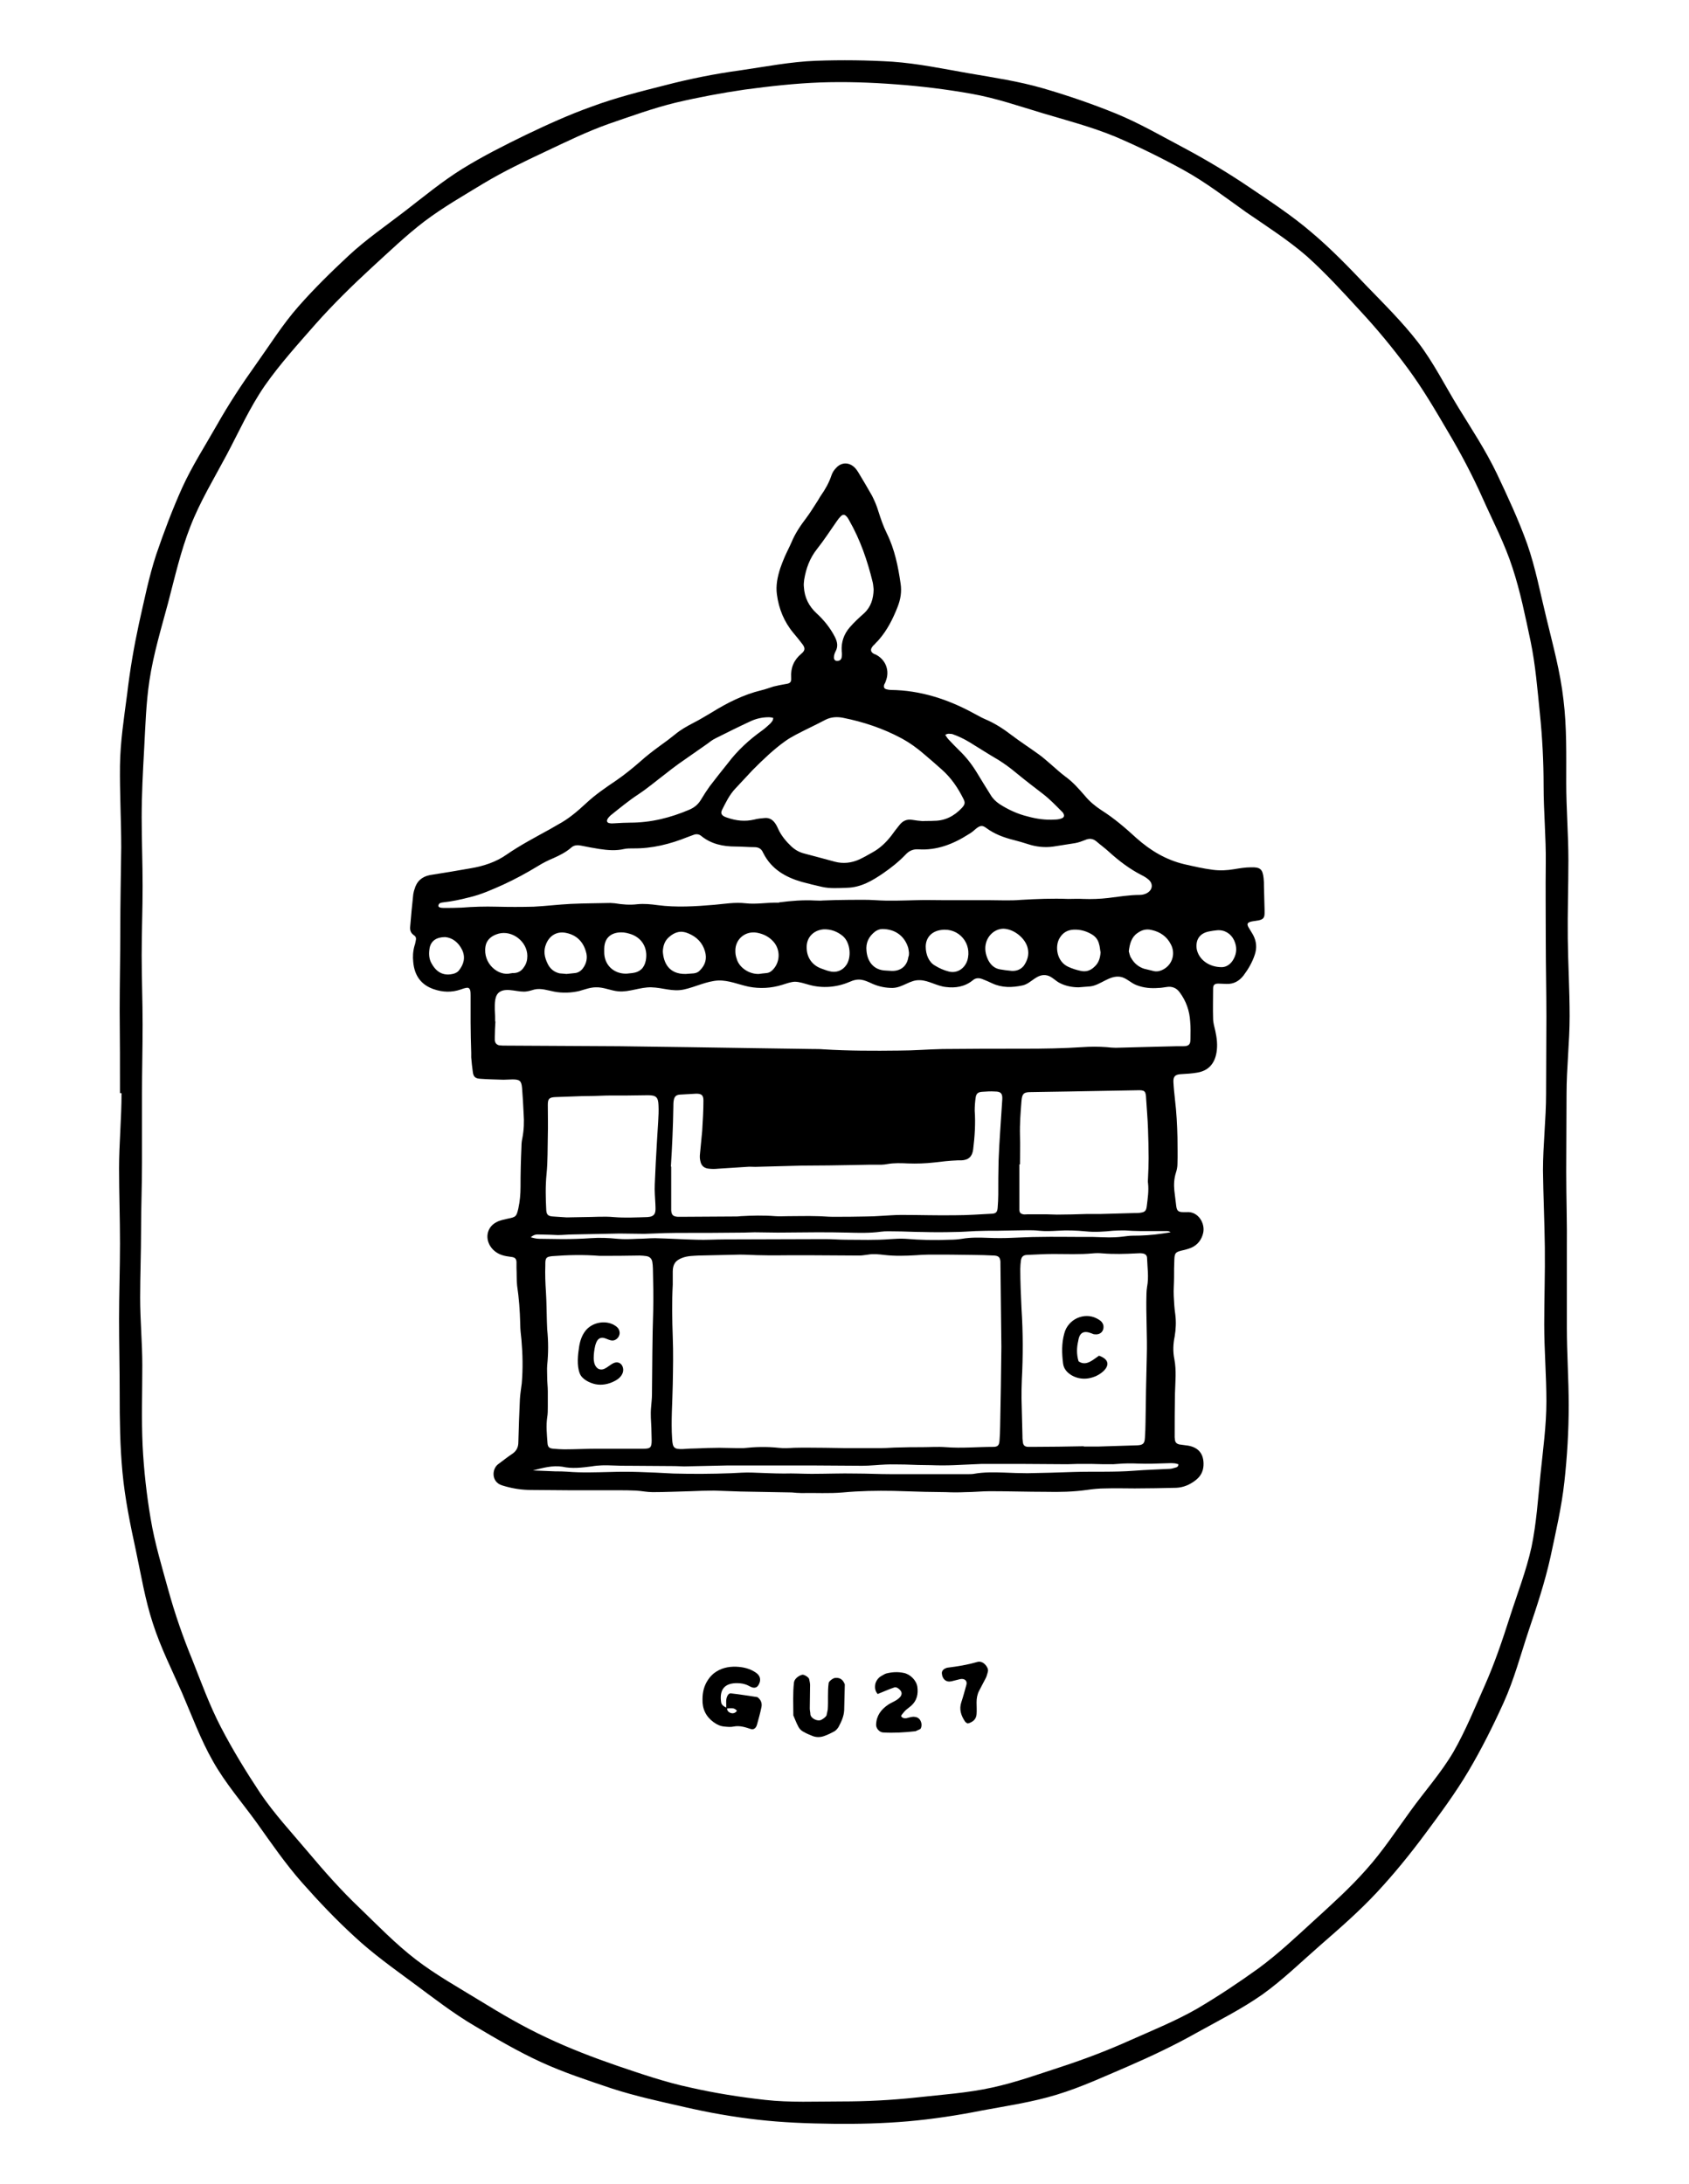 <svg enable-background="new 0 0 544.8 704.3" viewBox="0 0 544.8 704.3" xmlns="http://www.w3.org/2000/svg"><path d="m366 480c-3.1 0-6.3-.1-9.4 0-2 0-4.1.2-6.1.5-4.3.6-8.7.7-13.1.6-6 0-12.1-.2-18.1-.2-2.6 0-5.3.3-7.9.3-2.1.1-4.2.1-6.3 0-2.3 0-4.5-.1-6.8-.1-3.4-.1-6.7-.2-10.1-.3-5.5-.1-10.9 0-16.3.5-4.4.4-8.9.1-13.4.2-1 0-2.1-.1-3.1-.2-5.5-.1-11.1-.2-16.6-.3-2.8-.1-5.6-.2-8.5-.3-2.5 0-5 .1-7.5.2-4.1.1-8.2.3-12.3.3-1.8 0-3.6-.4-5.4-.5-1.9-.1-3.9-.1-5.9-.1-5 0-10.1 0-15.1 0-4.2 0-8.5-.1-12.7-.1-2.9 0-5.7-.4-8.5-1.2-.3-.1-.7-.2-1-.3-3.5-1.1-3.3-5.4-1.1-6.9 1.5-1.1 3-2.3 4.5-3.3 1.3-.9 1.9-2.1 1.9-3.7.1-4.6.3-9.3.5-13.9.1-1.7.4-3.4.6-5.1.4-4.7.3-9.4-.1-14-.2-1.8-.4-3.5-.4-5.3-.1-4.1-.4-8.2-1-12.2-.2-1.9-.1-3.8-.2-5.7 0-.7 0-1.4 0-2-.1-.9-.4-1.3-1.3-1.5-.7-.1-1.4-.2-2-.3-2.2-.4-4-1.4-5.2-3.3-1.7-2.8-.9-6.2 2.1-7.7 1.1-.6 2.4-.8 3.6-1.1 2.6-.5 2.8-.7 3.4-3.3.5-2.3.7-4.6.7-6.9 0-4.3.1-8.6.3-13 0-1 .1-1.9.3-2.8.5-2.6.6-5.2.4-7.9-.1-2.7-.3-5.4-.5-8.2-.2-2.4-.8-2.8-3.1-2.8-1 0-1.9.1-2.9.1-2.5-.1-4.9-.1-7.4-.3-1.7-.1-2.3-.6-2.5-2.3-.2-1.5-.4-3.1-.5-4.6 0-.5 0-1 0-1.5-.1-3.3-.2-6.5-.2-9.8 0-2.9 0-5.7 0-8.6 0-.5 0-1.1-.1-1.6-.2-.8-.6-1.1-1.4-.9-.6.1-1.1.3-1.7.5-2.9 1-5.8.9-8.7-.1-4.1-1.4-6.2-4.4-6.6-8.7-.2-1.8-.1-3.5.4-5.3.2-.5.3-1.1.4-1.6.2-.7.1-1.4-.6-1.8-1-.7-1.3-1.6-1.2-2.7.3-3.5.6-7 1-10.5.1-.5.2-1.1.4-1.6.7-2.6 2.4-4.1 5-4.6 4.4-.7 8.8-1.4 13.2-2.2 4.1-.7 8.1-2 11.5-4.4 4.5-3.1 9.3-5.6 14-8.2.9-.5 1.7-1 2.6-1.5 3.4-1.8 6.3-4.3 9.1-6.9 3-2.8 6.4-5.1 9.8-7.4 2.6-1.8 5.2-3.9 7.6-6 2-1.8 4.2-3.5 6.4-5.1 1.7-1.2 3.3-2.4 4.9-3.7 1.8-1.5 3.8-2.6 5.9-3.7 2-1 3.9-2.2 5.8-3.3 5-3.1 10.3-5.8 16.1-7.2 1.3-.3 2.6-.8 3.9-1.2 1.3-.3 2.6-.6 3.9-.8 1.5-.2 1.9-.6 1.8-2.1-.2-3.2.9-5.7 3.3-7.7 1.2-1 1.3-1.8.3-3.1-.9-1.2-1.9-2.4-2.9-3.6-3-3.6-4.7-7.8-5.3-12.4-.4-2.9.2-5.7 1.1-8.5.4-1.2.9-2.4 1.4-3.6.7-1.6 1.5-3.1 2.2-4.7 1.2-2.9 2.9-5.4 4.8-7.9 1.2-1.6 2.3-3.4 3.4-5.1.5-.7.8-1.4 1.3-2.1 1.4-2 2.6-4.1 3.4-6.5.3-.9.8-1.7 1.5-2.4 1.7-1.9 4.2-1.9 6-.1.5.5.9 1.1 1.2 1.6 1.5 2.5 3 5 4.4 7.5.8 1.6 1.5 3.2 2 4.9.8 2.5 1.6 4.9 2.8 7.3 2.5 5.1 3.6 10.6 4.4 16.1.4 2.6 0 5.1-1 7.6-1.5 3.8-3.3 7.4-6 10.5-.4.5-.9.9-1.3 1.4-.3.3-.7.6-.9 1-.6.8-.4 1.6.5 2.1.2.1.3.2.5.2 3.4 1.6 4.8 5.3 3.4 8.7-.1.4-.3.7-.5 1.1-.2.9 0 1.3.8 1.5.4.1.9.2 1.3.2 9.6.1 18.5 3 26.9 7.6 1.2.6 2.3 1.3 3.5 1.8 3.1 1.3 5.9 3.1 8.5 5.1 2.9 2.2 6 4.2 8.9 6.3 1.4 1 2.7 2.2 4 3.3 1.5 1.3 2.9 2.6 4.5 3.8 2.5 1.8 4.4 4 6.4 6.3 1.5 1.8 3.3 3.3 5.3 4.6 4.1 2.6 7.7 5.7 11.3 9 4.5 4 9.5 7 15.4 8.4 3.1.7 6.1 1.4 9.2 1.8 2.3.3 4.6.2 6.9-.2 1.8-.3 3.6-.6 5.4-.6 3-.1 3.8.6 4.1 3.6.1.8.1 1.6.1 2.5.1 2.5.1 5.1.2 7.6v1.1c0 1.5-.5 2-1.9 2.3-.6.1-1.3.2-1.9.3-1.9.3-2.1.9-1.1 2.4.4.7.8 1.3 1.2 2 1.1 2.1 1.3 4.2.5 6.5-.8 2.4-2.1 4.6-3.6 6.6-1.4 1.8-3.2 2.8-5.5 2.7-.9 0-1.7-.1-2.6-.1-1.2 0-1.7.4-1.7 1.6 0 3.2-.1 6.5 0 9.7 0 1.3.4 2.6.7 3.9.5 2.3.8 4.6.4 7-.6 3.6-2.6 5.9-6.2 6.5-1.7.3-3.4.4-5.2.5-1.9.1-2.6.7-2.5 2.6s.3 3.7.5 5.6c.5 4.1.7 8.2.8 12.2 0 2.8.1 5.6 0 8.5 0 1-.2 2-.5 2.9-.6 1.9-.7 3.8-.5 5.8.2 1.6.4 3.3.6 4.9s.7 2 2.3 2h1.1c3.6-.3 6 3.5 5.3 6.7-.5 2.2-1.8 3.9-3.9 4.8-1 .4-2.1.7-3.1.9-1.9.5-2.2.8-2.3 2.8s-.1 3.9-.1 5.9-.2 3.9-.1 5.9.2 4 .5 6c.3 2.4.2 4.7-.2 7.1-.5 2.4-.6 4.9-.1 7.3.7 3.7.3 7.3.2 11-.1 4.7-.1 9.5-.1 14.2 0 .3.1.6.1.9.1.8.6 1.2 1.3 1.4.7.1 1.4.2 2.2.3 3.9.4 5.9 2.6 5.7 6.5-.1 2-1 3.6-2.6 4.8-1.8 1.4-3.9 2.3-6.2 2.4-4.6.1-9 .2-13.4.2 0 .1 0 .1 0 0zm-43-45.7c-.1-9-.2-17.9-.3-26.7 0-.2 0-.5 0-.7-.1-1.4-.6-1.9-2-2-2.3-.1-4.6-.2-6.9-.2-4.7-.1-9.5-.1-14.2-.1-1.4 0-2.8.1-4.2.2-3.4.2-6.8.3-10.2-.1-1.7-.2-3.4-.4-5.2-.1-.9.1-1.9.3-2.8.3-5.6 0-11.2-.1-16.8-.1-1.6 0-3.2 0-4.8 0-3.2 0-6.5.1-9.7 0-2.4 0-4.8-.2-7.2-.2-4.5.1-8.9.2-13.4.3-1.7.1-3.5.1-5.1.7-2.3.8-3.2 2.1-3.2 4.5v4.2c-.3 5.6-.2 11.2 0 16.8.2 5.1.1 10.3 0 15.4-.1 5.9-.6 11.7-.2 17.6.2 2.8.6 3.3 3.5 3.2 1.5-.1 3-.2 4.5-.2 2.4-.1 4.8-.2 7.2-.2 1.8 0 3.5.1 5.3.1h2.6c3.7-.4 7.4-.5 11.2-.1 1.7.2 3.3.1 5 0 3.4-.1 6.7 0 10.1 0 2 0 4 .1 6 .1h8.7 3.5c1.8 0 3.6-.2 5.4-.2 2.5-.1 5-.1 7.5-.1 2.6 0 5.2-.2 7.8 0 5.1.4 10.2-.1 15.3-.1 1.4 0 1.9-.5 2-2s.2-3 .2-4.5c.2-8.6.3-17.3.4-25.8zm-163.3-104.9h.1c-.1 1.7-.2 3.4-.2 5v1.1c.1.9.6 1.4 1.4 1.6.7.1 1.4.1 2 .1 12.2.1 24.5.1 36.7.2 7.5.1 15 .2 22.5.3 6.5.1 13 .2 19.5.3 6.8.1 13.6.2 20.5.3 1.1 0 2.3 0 3.4.1 8.1.5 16.3.5 24.4.4 4.7 0 9.4-.4 14-.5 8.8-.1 17.6-.1 26.5-.1 6.2 0 12.4-.1 18.5-.5 2.7-.2 5.4-.2 8 0 1 .1 1.9.2 2.9.2 3.8-.1 7.5-.2 11.3-.3 2.7-.1 5.5-.1 8.2-.2h2.2c1.8 0 2.4-.5 2.4-2.3 0-1.9.1-3.8-.1-5.7-.2-3.4-1.3-6.6-3.4-9.4-1-1.4-2.5-2-4.2-1.7-.9.1-1.7.3-2.6.3-2.4.2-4.8 0-7.1-.9-1.9-.7-3.3-2.4-5.3-2.7-3.5-.5-6.3 2.7-9.6 3.1-1.3.1-2.5.2-3.8.3-2 0-4.1-.4-5.9-1.3-1.5-.7-2.6-2.1-4.1-2.5-3.4-.9-5.2 2.6-8.1 3.2-3.3.7-6.6.8-9.8-.7-1-.5-2-.9-3-1.3-1.2-.5-2.3-.5-3.3.4-2.5 2-5.5 2.5-8.6 2.1-2.9-.3-5.5-2.1-8.3-2.2-3.3-.2-5.5 2.4-8.9 2.5-2.2 0-4.3-.4-6.4-1.3-3-1.4-4.5-2-7.6-.6-4 1.7-8.6 2.1-12.9.9-1.5-.4-3.1-1-4.7-1-1.4.1-2.7.6-4 1-3.5 1.1-7.2 1.3-10.8.6-3.3-.7-6.4-2.1-9.8-2-3.8.2-7.4 2.1-11.1 2.9s-6.8-.6-10.5-.7c-3.6-.1-7.1 1.6-10.6 1.3-2.5-.2-4.8-1.4-7.3-1.3-1.8 0-3.6.7-5.4 1.2-2.6.6-5.4.7-8 .2-2.1-.4-4.3-1.2-6.4-.7-.8.2-1.6.5-2.4.6-2.6.5-6.3-1.3-8.7.1-1.9 1.1-1.7 4-1.7 5.9.1 1.4.1 2.6.1 3.7zm184.9-39.5c1.6 0 3.2-.1 4.8 0 2.7.1 5.4 0 8-.3 3.4-.4 6.8-1 10.3-1 .7 0 1.5-.2 2.1-.5 2-1 2.3-3.1.6-4.5-.7-.6-1.4-1-2.2-1.4-3.9-2-7.3-4.6-10.5-7.5-1.3-1.2-2.7-2.2-4.1-3.4-1.1-.9-2.3-1-3.6-.4-1 .4-2.1.8-3.2 1-2.3.4-4.7.7-7 1.1-2.8.4-5.6.1-8.3-.8-1.5-.5-3-.9-4.5-1.3-3.2-.8-6.2-1.9-8.9-3.9-1.2-.9-1.9-.8-3.1.1-.8.7-1.6 1.4-2.5 1.9-5 3.2-10.3 5.3-16.3 4.9-1.7-.1-3 .5-4.1 1.7-2.2 2.3-4.6 4.2-7.2 6-3.5 2.4-7.2 4.6-11.7 4.7-2.7.1-5.5.3-8.1-.3-2.2-.5-4.3-1-6.5-1.6-5.2-1.5-9.8-4.1-12.4-9.3-.1-.1-.1-.2-.2-.4-.5-1-1.4-1.5-2.6-1.5-2 0-4.1-.2-6.1-.2-4.1 0-7.9-.8-11.1-3.4-.7-.6-1.6-.7-2.4-.4-.6.2-1.3.5-1.9.7-5.7 2.3-11.6 3.8-17.8 3.7-.9 0-1.9 0-2.8.2-2.6.6-5.2.4-7.9 0-2-.3-4-.7-6-1.1-1.1-.2-2.2-.2-3.1.6-1.7 1.5-3.7 2.5-5.7 3.4-1.7.7-3.5 1.6-5.1 2.6-3.6 2.2-7.3 4.2-11.2 6-3.6 1.6-7.1 3.2-11 4.1-2.7.7-5.5 1.3-8.3 1.6-.6.1-1.4.1-1.6 1-.1.5.5.8 1.6.8 2 0 3.9 0 5.9-.1 3.8-.3 7.5-.4 11.3-.3 4 .1 7.9.1 11.9 0 4-.2 8-.7 12-.9 4.3-.2 8.5-.2 12.8-.3.5 0 .9.1 1.4.1 2.4.4 4.9.6 7.3.3 2.2-.2 4.4 0 6.5.3 6.1.8 12.2.4 18.2-.1 3.4-.3 6.8-.9 10.2-.5 3.5.4 7-.3 10.5-.2.1 0 .3 0 .4-.1 3.8-.5 7.6-.8 11.4-.6.9 0 1.7.1 2.6 0 2.8-.1 5.5-.2 8.3-.2 2.9 0 5.8-.1 8.7.1 4.4.3 8.7.1 13.1 0 3-.1 6.1 0 9.1 0h6.3 8.2c3.4 0 6.8.2 10.2-.1 5.1-.3 10.2-.5 15.3-.3zm5 176.5v.1h4.5c4.3-.1 8.5-.3 12.8-.4 1.8-.1 2.3-.6 2.4-2.4.1-1.7.2-3.5.2-5.2.1-7 .2-14 .4-21 .2-6.7-.3-13.5-.1-20.2 0-.8.1-1.6.2-2.3.6-3.1.1-6.2 0-9.2 0-1-.6-1.5-1.6-1.6-.6-.1-1.2 0-1.8 0-3.7.2-7.4.3-11 0-1-.1-2.1-.1-3.1 0-4.2.4-8.4.2-12.7.2-2.9 0-5.7.2-8.6.3-1.2.1-1.7.6-1.9 1.8-.1.9-.2 1.8-.2 2.7 0 4.3.2 8.6.4 12.9.5 7.6.5 15.3.1 22.9-.1 2-.1 4-.1 6 .1 4 .2 8 .3 12 0 .6 0 1.2.1 1.8.1 1.3.6 1.8 1.9 1.8h1.4c5.6 0 11-.1 16.4-.2zm-52-201.6c0-.1 0-.1 0 0 1.2-.1 2.5 0 3.7-.1 3.6 0 6.6-1.6 9-4.2.9-1 1.1-1.6.5-2.8-1.8-3.6-4-6.9-7.1-9.6-1.8-1.6-3.6-3.2-5.4-4.7-2.4-2.1-4.9-3.9-7.7-5.4-5.8-3.1-12.1-5.2-18.6-6.5-1.9-.4-3.9-.3-5.7.6-3.2 1.7-6.5 3.2-9.7 4.9-1.1.6-2.2 1.2-3.3 2-3.8 2.7-7.2 6-10.5 9.3-1.9 2-3.7 4-5.6 6s-3.1 4.5-4.3 6.9c-.5 1-.2 1.7.9 2.2.2.1.5.2.8.3 2.9 1 5.7 1.3 8.7.6 1.1-.3 2.2-.4 3.4-.5 1.3-.1 2.3.4 3.1 1.4.5.6.9 1.4 1.2 2.1 1 2.2 2.6 4.1 4.3 5.7 1.2 1.1 2.6 1.9 4.3 2.3 3.3.9 6.5 1.7 9.7 2.6 2.7.7 5.3.4 7.8-.7 1.5-.7 2.9-1.5 4.3-2.3 2.4-1.3 4.4-3.2 6.1-5.4.8-1.1 1.7-2.3 2.6-3.4 1.1-1.4 2.4-2 4.2-1.7 1.1.2 2.2.3 3.3.4zm-81.2 111.4h.1v2.9 9.4 1.8c.1 1.5.6 2 2.1 2.1h2c5.5 0 11-.1 16.5-.1.6 0 1.2 0 1.8-.1 3.7-.2 7.4-.3 11.2 0 1.3.1 2.7 0 4.1 0 3.1 0 6.3-.1 9.4 0 1.6 0 3.3.2 4.9.2 3.6 0 7.3 0 10.9-.1 1.6 0 3.3-.1 4.9-.2 2.1-.1 4.3-.3 6.4-.3 5.9 0 11.7.2 17.6.1 3.9 0 7.9-.3 11.8-.5 1.2-.1 1.6-.6 1.7-1.9.1-1.4.2-2.8.2-4.2 0-3.6 0-7.3.1-10.9.1-3.1.3-6.2.5-9.3.2-3.5.5-7.1.7-10.6.1-1.9-.5-2.5-2.4-2.5-1.4-.1-2.7 0-4.1.1-1.3.1-1.9.5-2.1 1.9s-.3 2.8-.3 4.2c.3 4.2 0 8.4-.5 12.5-.3 2.3-1.5 3.4-3.8 3.5-.4 0-.8 0-1.2 0-2.6.1-5.2.4-7.7.7-2.7.3-5.5.4-8.3.3-2.2-.1-4.4-.2-6.7.2-.6.1-1.2.2-1.8.2-2.9 0-5.7 0-8.6.1-5.6.1-11.3.2-16.9.2-.1 0-.2 0-.3 0-5 .1-10 .3-15 .4-.9 0-1.8-.1-2.7 0-3.1.2-6.3.4-9.4.6-.9.1-1.8.1-2.7 0-1.6-.1-2.6-.9-2.9-2.5-.2-.8-.2-1.6-.1-2.4.2-2.4.5-4.9.7-7.3.2-3.3.4-6.5.4-9.8 0-1.7-.6-2.2-2.3-2.2-1.8.1-3.5.2-5.3.3-1.3.1-1.8.7-2 2-.1.6-.1 1.3-.1 1.9-.1 6.5-.4 12.9-.8 19.3zm-23 28.8c-5.1-.4-10.2-.3-15.3.1-1.8.2-2.2.5-2.2 2.4v.5c-.1 2.9 0 5.8.2 8.7.2 3.2.2 6.4.3 9.5 0 .8.1 1.6.1 2.5.4 3.9.4 7.7 0 11.6-.1 1.3 0 2.6 0 4 0 1.5.2 2.9.2 4.4v4.9c0 1.2 0 2.4-.2 3.5-.4 2.8-.1 5.5.1 8.3.1 1.3.6 1.7 1.9 1.8 1.2.1 2.4.2 3.5.2 3.5 0 7.1-.2 10.6-.2h15c2.2 0 2.6-.4 2.6-2.7 0-1.4-.1-2.7-.1-4.1-.1-2.1-.3-4.3-.1-6.4.1-1.4.3-2.9.3-4.4.1-9 .1-18.1.4-27.1.1-4.5 0-8.9-.1-13.4 0-.7-.1-1.5-.2-2.2-.2-1-.8-1.6-1.8-1.8-.8-.1-1.5-.2-2.3-.2-4.4.1-8.7.1-12.9.1zm135.6-29.5c-.1 0-.1 0-.2 0v3.5 10.2 1.1c.1.8.4 1.1 1.2 1.3.5.1 1 0 1.5 0h6c1.1 0 2.3.1 3.4.1 3.2 0 6.4-.1 9.7-.2h4.4c3.6-.1 7.2-.2 10.8-.3.7 0 1.4 0 2-.1 1.5-.2 1.9-.6 2.1-2.1.3-2.5.7-5 .4-7.5-.1-.5 0-1 0-1.5.1-2.2.2-4.4.2-6.5 0-3.1-.1-6.3-.2-9.4-.1-3.2-.4-6.4-.6-9.7-.1-2.6-.4-2.9-3-2.8-7.4.1-14.7.3-22.1.4-4.1.1-8.2.1-12.3.2-2.1 0-2.6.6-2.8 2.7-.3 3.8-.6 7.5-.5 11.3.1 3.1 0 6.2 0 9.3zm-133.3-22.2c0 .1 0 .1 0 0-2.7.1-5.5.2-8.2.2-2.8.1-5.6.2-8.4.3-2 .1-2.4.6-2.4 2.5 0 3.4.1 6.7 0 10.1-.1 4 0 8.1-.4 12.1s-.3 7.9-.1 11.8c.1 1.4.6 1.9 2.1 2l4.5.3c1.8 0 3.6-.1 5.4-.1 3.3 0 6.6-.3 9.8 0 3.6.3 7.2.1 10.8 0 .3 0 .5-.1.8-.1 1.1-.2 1.7-.8 1.8-1.9.1-.7 0-1.4 0-2.2-.1-2.1-.3-4.2-.2-6.3.2-4.6.4-9.2.7-13.8.1-2.2.3-4.4.4-6.5.1-1.8.2-3.5.1-5.3-.1-2.6-.8-3.2-3.4-3.2-4.6.1-9 .1-13.3.1zm86.1-163.2c-.1-.6-.1-1.4-.3-2.3-1.7-7-4-13.7-7.6-20-.2-.4-.5-.9-.8-1.2-.6-.7-1.2-.8-1.9-.1-.5.5-.9 1-1.3 1.6-2.1 3-4.1 6.1-6.4 9s-3.5 6.2-4.1 9.8c-.1.8-.2 1.6-.1 2.4.2 3.4 1.6 6.2 4.1 8.5 2.4 2.2 4.4 4.7 5.9 7.6.8 1.6 1.1 3.1.2 4.7-.3.6-.5 1.2-.5 1.8-.1.9.5 1.4 1.4 1.2.6-.1 1-.5 1.1-1.2.1-.6.1-1.3 0-1.9-.2-2.9.7-5.5 2.6-7.7 1.4-1.6 3-3.1 4.7-4.6 2.1-2 2.9-4.5 3-7.6zm-32.4 41.4c-.5-.1-.9-.2-1.4-.2-2 0-3.9.4-5.7 1.2-3.9 1.8-7.7 3.7-11.5 5.6-1 .5-1.8 1.1-2.7 1.8-3.1 2.2-6.2 4.3-9.3 6.5-1.4 1-2.8 2.1-4.2 3.2-2.9 2.2-5.6 4.5-8.6 6.5-3.2 2.1-6.1 4.5-9.1 6.9-.3.3-.6.6-.8.9-.6.9-.3 1.5.7 1.6.5.1 1.1 0 1.6 0 1.6-.1 3.3-.2 4.9-.2 6.7 0 13-1.6 19.1-4.2 1.6-.7 2.8-1.7 3.7-3.2s1.8-2.9 2.8-4.3c1.9-2.5 3.9-5 5.9-7.5 3.1-4.1 6.8-7.5 11-10.5 1-.7 1.8-1.5 2.7-2.3.4-.5.9-.9.9-1.8zm-77.5 242.7c2.4.1 4.9.2 7.3.3 1.2 0 2.5 0 3.7.1 4.7.4 9.4.2 14 .1 3-.1 6.1-.1 9.1 0 3.7.1 7.4.3 11.2.5 3.1.1 6.2.1 9.3.1s6.2-.1 9.3-.2c2.3-.1 4.6-.3 6.9-.2 3.4.1 6.8.3 10.2.3 3-.1 5.9.1 8.9.1 4.7 0 9.5-.2 14.2-.1 3.8 0 7.6.2 11.4.2h24.8c.6 0 1.3 0 1.9-.1 3.3-.6 6.6-.5 9.9-.4 2.5.1 4.9.2 7.4.2 5-.1 9.9-.2 14.9-.4 6.5-.2 13 .1 19.5-.4 3.8-.3 7.5-.4 11.3-.6.7 0 1.4-.2 2-.4.5-.1 1-.3 1-1.1-.5-.1-.9-.3-1.4-.3-.9-.1-1.8 0-2.7 0-2.9.1-5.8.2-8.7.1-2.3-.1-4.5-.1-6.8.1-.5 0-.9.1-1.4.1-2.4 0-4.8 0-7.2-.1-1.4 0-2.8 0-4.2 0-1.1 0-2.3.1-3.4.1-5.1 0-10.2-.1-15.3-.1-2 0-3.9 0-5.9 0-2.1 0-4.3 0-6.4 0-3 .1-6 .3-9 .4-2.5.1-4.9.1-7.4 0-2.8 0-5.5-.1-8.3-.2-2.1 0-4.3-.1-6.4 0-2.5.1-5 .4-7.5.4-5.2 0-10.4-.1-15.5-.1-8.3 0-16.6 0-25 0-1 0-2 0-3 0-4.6.1-9.3.2-13.9.3-1 0-2-.1-3-.1-4.9 0-9.7-.1-14.6-.1-1.8 0-3.6 0-5.5-.1-2.3-.1-4.5-.1-6.8.3-3.1.4-6.3.8-9.4.1-3.2-.5-6.4.4-9.5 1.2zm-.7-75.2c1 .3 1.9.5 2.8.5 2.5 0 5 .1 7.5.1 3 0 6-.1 9-.3 2.9-.2 5.8-.1 8.7.2 2.1.2 4.3.1 6.4 0 1.9 0 3.8-.2 5.7-.2 4.5.1 8.9.4 13.4.5 3 .1 6-.1 9-.1 10.9 0 21.7-.1 32.6-.1 2.2 0 4.4.2 6.5.2 4.8 0 9.6.2 14.5-.2 1.6-.1 3.2-.2 4.8-.1 4.8.4 9.5.5 14.3.3 1.3 0 2.6-.1 3.9-.3 2.9-.5 5.7-.4 8.6-.3 2.4.1 4.8.1 7.2 0 3-.1 6.1-.3 9.1-.3 4.6-.1 9.3 0 13.9 0h3.5c3.2.1 6.4.3 9.5-.1 1-.1 2.1-.3 3.1-.3 3.3 0 6.5-.2 9.8-.7.9-.1 1.7-.3 2.6-.4-.4-.3-.8-.4-1.2-.4-2.9 0-5.8 0-8.7 0-1.6 0-3.2-.1-4.8-.2-1.3 0-2.6 0-3.9.1-2.9.3-5.9.5-8.8.2-3-.3-6.1-.4-9.1-.2-1.9.1-3.9.2-5.9 0-2.6-.3-5.1-.1-7.6-.1-1.9 0-3.8.1-5.7.1-2.4 0-4.8 0-7.2.1-2.3.1-4.5.3-6.8.3-3.5.1-6.9.1-10.4 0-2.9 0-5.8-.2-8.7-.2-1.5 0-3.1-.1-4.6.1-3.6.5-7.2.4-10.8.3-3.4-.1-6.7-.1-10.1-.1-4.2 0-8.4.1-12.5.1-2.5 0-4.9-.1-7.4-.1-1.2 0-2.4.1-3.5.1-7.2.1-14.4.1-21.6.1-2.5 0-5.1.1-7.6.2-1 0-1.9.1-2.9.1-2.7 0-5.4-.1-8-.1-5 .1-10 .2-15 .3-1.6 0-3.3.2-4.9.2-.8 0-1.5-.1-2.3-.1-1.4 0-2.8-.1-4.2-.1-.7 0-1.4.2-2.2.9zm133.7-162c.4.6.7 1.1 1.1 1.5 1.1 1.2 2.3 2.4 3.4 3.5 2.2 2.1 4 4.4 5.6 7 1.5 2.5 3 4.9 4.5 7.3.7 1.2 1.7 2.2 2.9 3 2.8 1.8 5.8 3.2 9.1 4 2.9.8 5.8 1.2 8.8 1 .6 0 1.3-.1 1.9-.3 1.1-.3 1.3-1 .6-2-.1-.1-.2-.2-.3-.3-1.9-1.9-3.8-3.9-6-5.6-3-2.3-6-4.6-8.9-7-1.8-1.5-3.6-2.8-5.5-4-3.1-1.8-6.2-3.8-9.3-5.7-1.8-1.1-3.7-2-5.7-2.7-.7 0-1.3-.3-2.2.3zm-44.7 68.6c0 3.1 1.7 5.6 4.6 6.7.9.3 1.8.7 2.7.9 2.1.6 4.2-.1 5.5-2 1.7-2.5 1.3-7.1-1-9.2 0 0-.1-.1-.1-.1-1.8-1.5-3.9-2.3-6.3-2.2-3.2.3-5.5 2.6-5.4 5.9zm-15.4 8.5c.5-.1 1.5-.2 2.5-.3.9-.1 1.6-.6 2.2-1.3 2.2-2.5 2.2-6.3 0-8.8-1.4-1.6-3.2-2.5-5.3-2.9-3.8-.7-7.1 2.1-7 5.9 0 .8.1 1.6.4 2.4.7 2.8 3.9 5.1 7.2 5zm78.9-14.6c-2.5 0-4.8 1.8-5.6 4.4-.6 2-.2 4 .7 5.8.8 1.5 2 2.6 3.7 2.9 1.2.2 2.5.4 3.8.5 1.5.1 2.9-.4 3.9-1.6 1.2-1.7 1.8-3.6 1.3-5.7-.7-3.2-4.4-6.2-7.8-6.3zm31.3 7.6c-.2-.9-.2-1.8-.5-2.7-.3-1.3-1.1-2.3-2.2-3-1.8-1.1-3.8-1.7-6-1.6-2 .1-3.5 1-4.5 2.7-1.6 2.6-1 7.6 2.8 9.3 1.3.6 2.6 1 4 1.3 1.7.4 3.2-.1 4.5-1.4 1.3-1.2 1.8-2.8 1.9-4.6zm-133.8 7c.9-.1 1.7-.1 2.6-.2.8-.1 1.5-.4 2-1 1.7-1.7 2.3-3.7 1.6-6.1-.8-2.8-2.7-4.7-5.4-5.8-2.3-1-4.3-.5-6.2 1.2-1.4 1.2-1.9 2.8-2 4.6.2 3.6 1.9 7.4 7.4 7.3zm142.9-7.3c.2.6.3 1.5.8 2.2.9 1.6 2.3 2.8 4.1 3.4 1.1.3 2.2.5 3.3.8 1.1.2 2.1-.1 3-.6 2.9-1.6 3.9-5.1 2.4-8-1.3-2.6-3.5-4.1-6.3-4.7-1.7-.4-3.1 0-4.5 1-1.9 1.3-2.5 3.4-2.8 5.9zm-70.9.4c-.1-.4-.1-1.1-.3-1.7-1.2-3.7-4.2-5.9-8.3-5.9-.8 0-1.6.3-2.3.8-2.1 1.6-3.1 3.7-2.8 6.3.3 3.3 2.2 6.2 6.3 6.3.5 0 1.1.1 1.6.1 3 .2 5.2-1.5 5.6-4.5.2-.4.2-.8.2-1.4zm-91.1 6.8c.6-.1 1.3-.1 1.9-.2 2.4-.3 3.8-1.6 4.3-4 .8-4.1-1.3-7.6-5.3-8.7-.6-.2-1.2-.3-1.9-.4-2.8-.2-6.1.8-6.2 5.2v1c-.1 4.2 3 7.2 7.2 7.1zm96.5-8.7c0 2.5 1 5 3 6.1 1.3.8 2.8 1.5 4.4 1.9 2.7.7 5.1-.9 6-3.5 1.7-5.5-2.7-10.7-8.4-9.9-3.1.4-5 2.5-5 5.4zm-115.9 8.8c1-.1 1.9-.2 2.8-.3 1-.1 1.9-.7 2.5-1.5 1.2-1.6 1.6-3.5 1-5.4-.9-3.2-3-5.3-6.2-6-2.9-.7-5.4.6-6.6 3.4-1 2.3-.6 4.4.5 6.6.8 1.6 2.1 2.6 3.8 3 .8.1 1.6.1 2.2.2zm-12.6-5.8c0-4.6-4.8-8.4-9.3-7.2-2.1.6-3.8 1.8-4.2 4.1-.9 5.6 4.2 9.7 8.1 8.7.4-.1.8-.1 1.2-.1 1.4-.1 2.4-.8 3.1-1.9.8-1.1 1.1-2.3 1.1-3.6zm224 3.6c1.4 0 2.9-.9 3.8-2.6 1.1-2 1.1-4 .2-6-1-2.2-3.1-3.5-5.5-3.3-.9.1-1.8.2-2.7.4-2.9.6-4.3 2.6-3.9 5.6.6 3.3 3.8 5.9 8.1 5.9zm-250.5-9.7c-2.8 0-4.5 1.2-5 3.4-.3 1.7-.3 3.4.5 4.9 1.8 3.4 4.3 4.3 7.3 3.5.6-.2 1.2-.5 1.6-1 1.6-2 2.2-4.2 1.1-6.6-1.2-2.5-3.2-4-5.5-4.2z"/><path d="m347.9 439c1.7 1.2 3.2.5 4.6-.4.7-.5 1.4-1 2-1.4 3.1 1.1 3.5 3 1.4 5-1.3 1.2-3 2-4.8 2.3s-3.7 0-5.3-.9-2.7-2.2-2.9-3.9c-.4-3.2-.5-6.5.4-9.7.6-2.3 2.2-4 4.1-4.9 2-.9 4.3-1 6.4.1.9.5 1.8 1 2.1 2.2.3 1.8-.9 3.1-2.7 2.9-.4 0-.7-.1-1.1-.3-2.5-1-3.9-.3-4.3 2.4-.5 2.1-.6 4.3.1 6.6z"/><path d="m192.3 440.8c.3.4.7.7 1.2.8 2.1.5 3.8-2.7 5.9-2.2 1.3.3 1.9 1.9 1.5 3.2s-1.5 2.2-2.7 2.8c-1.9 1-4.1 1.4-6.1 1-1.9-.4-4.4-1.6-5.1-3.5-1-2.5-.6-6.1-.2-8.6.3-1.9.9-3.7 2.1-5.2 2.1-2.6 6.1-3.4 9-1.9.9.5 1.7 1.1 1.9 2.1.4 1.5-.9 3.1-2.4 3-1.3-.1-2.5-1.2-3.7-.8-1 .3-1.4 1.4-1.7 2.4-.3 1.3-.5 2.7-.5 4.1 0 .9.2 2.1.8 2.8z"/><path d="m38.7 352.5c0-8.8 0-17.6-.1-26.4 0-8.8.2-17.6.2-26.4s.2-17.6.3-26.4c0-8.8-.5-17.6-.4-26.4.1-7.7 1.3-15.4 2.3-23 .9-7.7 2.2-15.3 3.8-22.7 1.7-7.5 3.2-15.1 5.6-22.4 2.5-7.3 5.2-14.5 8.4-21.6 3.2-7 7.4-13.5 11.2-20.2s8-13.1 12.5-19.4 8.6-12.9 13.7-18.7 10.6-11.2 16.3-16.5c5.6-5.2 12-9.6 18.1-14.3s12-9.6 18.6-13.7c6.5-4 13.4-7.5 20.4-10.9 6.9-3.3 13.9-6.5 21.2-9.1 7.8-2.9 15.8-4.9 23.7-6.9 8.1-2.1 16.1-3.7 24.2-4.8 8.2-1.2 16.4-2.8 24.5-3.1 8.3-.3 16.6-.2 24.7.3 8.3.6 16.4 2.3 24.4 3.7 8.1 1.4 16.3 2.6 24.2 4.9s15.8 5 23.4 8.1 14.8 7.3 22 11.1c7.3 3.9 14.3 8.1 21.1 12.7s13.7 9.1 20 14.5c6.3 5.3 12 11.2 17.7 17.2 5.7 5.9 11.6 11.7 16.7 18.3 5 6.5 8.7 14 13 21s8.8 13.8 12.4 21.3c3.5 7.4 7 14.9 9.8 22.7 2.7 7.7 4.2 15.8 6.2 23.9 2.1 8.7 4.5 17.4 5.5 26.3 1.1 8.9.9 17.9.9 26.8 0 8.4.7 16.7.7 25.1s-.3 16.7-.2 25.1.6 16.7.6 25.1-1 16.7-1 25.1-.1 16.7-.1 25.1.3 16.7.2 25.1v25.1c0 8.4.6 16.7.6 25.1 0 8.3-.5 16.6-1.4 24.7-.9 8.2-2.8 16.3-4.5 24.3-1.8 8.1-4.4 15.9-7 23.6-2.6 7.8-4.7 15.8-8.1 23.3s-7.1 14.9-11.3 22-9.1 13.7-14 20.3-10.1 13-15.7 19-11.8 11.4-18 16.8-12.1 11.2-18.8 16c-6.7 4.7-14.1 8.4-21.3 12.4-7.1 4-14.5 7.5-22.1 10.8-7.5 3.2-15 6.7-22.9 9.1-7.8 2.4-16 3.6-24.1 5.1-8 1.6-16 2.8-23.9 3.5-8.1.7-16.2.9-24.2.8-8.2-.1-16.2-.4-24.1-1.3-8.1-.9-16-2.3-23.8-4.1-7.9-1.8-15.8-3.5-23.5-6-7.7-2.6-15.4-5.1-22.8-8.5s-14.4-7.5-21.3-11.6c-7-4.1-13.4-9.1-19.9-13.9s-13.1-9.5-19-15c-6-5.5-11.5-11.3-16.9-17.4-5.3-6-9.9-12.7-14.6-19.3-4.7-6.5-10.1-12.7-14.1-19.8-4-7-6.8-14.7-10-22.1-3.2-7.3-6.9-14.6-9.4-22.4-2.5-7.6-3.8-15.6-5.5-23.6-1.8-8.3-3.5-16.6-4.3-25.1-.8-8.4-.9-16.9-.9-25.4 0-8.1-.2-16.2-.2-24.2 0-8.1.3-16.2.3-24.2 0-8.1-.3-16.2-.3-24.2s.8-16.2.8-24.2c.1-.1-.6-.1-.5-.1zm7.1.6v21.8c0 7.3-.3 14.6-.3 21.8 0 7.3-.3 14.6-.3 21.8 0 7.3.7 14.6.7 21.8 0 8.6-.3 17.3.1 25.9.4 8 1.3 15.9 2.6 23.6 1.3 7.8 3.6 15.4 5.7 23s4.7 15.1 7.7 22.4c2.9 7.3 5.6 14.8 9.3 21.9 3.8 7.3 8.1 14.3 12.6 21.1 4.6 6.8 10.2 12.8 15.5 19.1s10.7 12.4 16.6 18c5.9 5.7 11.6 11.6 18.1 16.6s13.7 9 20.7 13.3 14 8.4 21.5 11.9c7.4 3.5 15 6.4 22.8 9.1 7.7 2.6 15.5 5.3 23.5 7 7.9 1.8 16.1 3.1 24.2 4s16.3.5 24.5.5c8.1 0 16.2-.4 24.5-1.3 8-.9 16.2-1.4 24.3-3.2 7.8-1.7 15.2-4.4 22.6-6.8 7.6-2.5 14.9-5.3 22-8.5 7.2-3.2 14.6-6.2 21.4-10.1 6.8-4 13.4-8.4 19.8-13 6.4-4.7 12.1-10.1 17.9-15.4s11.7-10.6 16.9-16.5c5.3-5.9 9.6-12.5 14.2-18.8 4.6-6.4 9.9-12.3 13.9-19.1 3.9-6.8 6.9-14.2 10.1-21.4s5.7-14.6 8.1-22.1 5.3-14.9 7-22.6c1.6-7.7 2.1-15.6 2.9-23.5.8-7.8 1.9-15.6 1.9-23.5 0-8.3-.7-16.6-.7-24.8 0-8.3.3-16.6.2-24.8s-.5-16.6-.6-24.8c0-8.3 1-16.6 1-24.8 0-8.3.1-16.6.1-24.8 0-8.3-.2-16.6-.2-24.8 0-8.3-.1-16.6 0-24.8s-.7-16.6-.7-24.8c0-7.9-.4-15.6-1.2-23.4s-1.4-15.6-3-23.3c-1.7-8-3.3-16-5.8-23.6-2.5-7.8-6.3-15-9.6-22.4s-7.1-14.6-11.2-21.5c-4.1-7-8.2-14-13-20.5s-10-12.8-15.5-18.7c-5.5-6-11-12-17-17.4-6.1-5.3-13-9.7-19.7-14.3-6.6-4.7-13.1-9.7-20.2-13.6s-14.4-7.5-21.9-10.7c-7.5-3.1-15.4-5.2-23.2-7.5-7.7-2.3-15.4-5-23.5-6.4-7.9-1.4-16-2.4-24.2-3-8-.6-16.2-.9-24.4-.6-8 .3-16.1 1.2-24.3 2.3-7.5 1.1-15 2.5-22.2 4.2-7.4 1.8-14.5 4.4-21.5 6.8-7.1 2.5-13.8 5.8-20.6 9s-13.5 6.4-20 10.3c-6.4 3.9-12.9 7.6-19 12.2-5.9 4.5-11.3 9.7-17 14.9-6.4 5.9-12.5 11.9-18.1 18.2-5.7 6.5-11.5 12.9-16.4 19.9-4.9 7.1-8.4 15-12.4 22.5s-8.5 14.9-11.6 22.9c-3.1 7.9-5 16.3-7.2 24.7-2.2 8.2-4.7 16.4-6 25-1.1 7.3-1.3 14.7-1.7 22s-.8 14.7-.8 22c0 7.4.3 14.9.3 22.3s-.3 14.9-.3 22.3.3 14.9.3 22.3-.2 15.2-.2 22.7z"/><path d="m234.2 551c.2-1.2-.2-2.6.3-3.8.2-.6.7-1.2 1.3-1.1 2.8.3 5.7.8 8.5 1.2 1.1.8 1.6 1.9 1.3 3.3-.4 1.9-.9 3.7-1.4 5.5-.3 1.2-1.1 1.8-2 1.5-1.8-.6-3.6-1.2-5.6-.8-.9.2-1.9.1-2.9 0-1.3-.1-2.4-.6-3.5-1.4-2.5-1.8-3.7-4.3-3.6-7.4 0-2.3.5-4.4 1.8-6.3.5-.8 1.2-1.5 1.9-2.1 2.1-1.6 4.5-2.2 7.2-2.1 2.3.1 4.4.6 6.3 1.9 1.5 1 1.8 2.5.8 4.1-.5.8-1.4 1-2.4.5-.3-.1-.6-.3-.8-.4-1.2-.6-2.4-.8-3.7-.8-3.4 0-5.4 1.5-5.2 5.2 0 .3.1.6.1.9.1.8.6 1.3 1.9 1.9 0 .7.3 1.2.9 1.5s1.2.3 1.7 0c.2-.1.6-.5.6-.6-.4-.5-.9-.8-1.6-.8s-1.3 0-1.9.1z"/><path d="m272.5 543.2c-.1 2.6-.1 5.4-.2 8.3-.1 2-.9 3.7-1.8 5.4-.3.5-.8 1.1-1.3 1.4-1.1.6-2.3 1.2-3.5 1.6s-2.5.4-3.7-.1c-.9-.4-1.8-.7-2.6-1.2-.9-.4-1.6-1.1-2-2-.6-1.1-1-2.3-1.5-3.4 0-3.6-.2-7.1.2-10.6.1-1 1.2-2.1 2.6-2.5.6-.2 2.2.8 2.3 1.4s.3 1.2.3 1.9c0 2.5-.1 5.1-.1 7.6 0 .6.2 1.3.2 1.9.1 1 1.6 2 2.9 1.9.7 0 2.1-1.1 2.3-1.6.1-.6.3-1.2.4-1.9.2-2.9-.1-5.7.3-8.6.1-.5 1.4-1.6 2.2-1.6 1.4-.1 2.4.5 3 2.1z"/><path d="m283.1 546.3c-.9-1-1-2.2-.7-3.5.3-.9.9-1.7 1.7-2.2.6-.3 1.1-.7 1.7-.9 1.9-.5 3.8-.6 5.7-.2 2.1.4 4.1 2.4 4.4 4.5.3 2.3-.1 4.4-2 6.1-.5.4-1 .8-1.5 1.2s-.9.9-1.3 1.4c-.2.2-.5.7-.4.8.4.6 1 .7 1.7.6.9-.2 1.8-.6 2.8-.4.7.1 1.2.4 1.6 1 .5.9.6 1.8.2 2.7-.1.2-.5.4-.8.5s-.6.3-.9.4c-3.5.4-7 .6-10.5.4-1.2-.1-2.3-1.4-2.2-2.6.1-2.8 1.6-4.8 3.8-6.3 1.3-.9 2.9-1.3 4-2.6.6-.8.6-1.6-.3-2.4-.5-.5-1.1-.8-1.7-.6-1.8.6-3.5 1.4-5.3 2.1z"/><path d="m312.1 555.8c-.3-.2-.6-.3-.8-.6-1.3-1.9-2-4-1.2-6.3.6-1.8 1.1-3.7 1.6-5.5.4-1.3-.5-2.2-2-1.9-.9.2-1.9.5-2.8.7-1.7.4-3-.7-3.1-2.6 0-.7.4-1.2 1-1.5.3-.1.6-.3.9-.3 3.2-.4 6.3-.9 9.4-1.8 1.2-.4 2.4.2 3.2 1.5.4.6.5 1.2.3 1.8s-.3 1.2-.6 1.8c-.7 1.4-1.5 2.8-2.2 4.2-.6 1.2-.8 2.4-.8 3.7s.1 2.6 0 3.8c-.1 1.4-.9 2.3-2.2 2.8-.1.1-.4.1-.7.2z"/></svg>